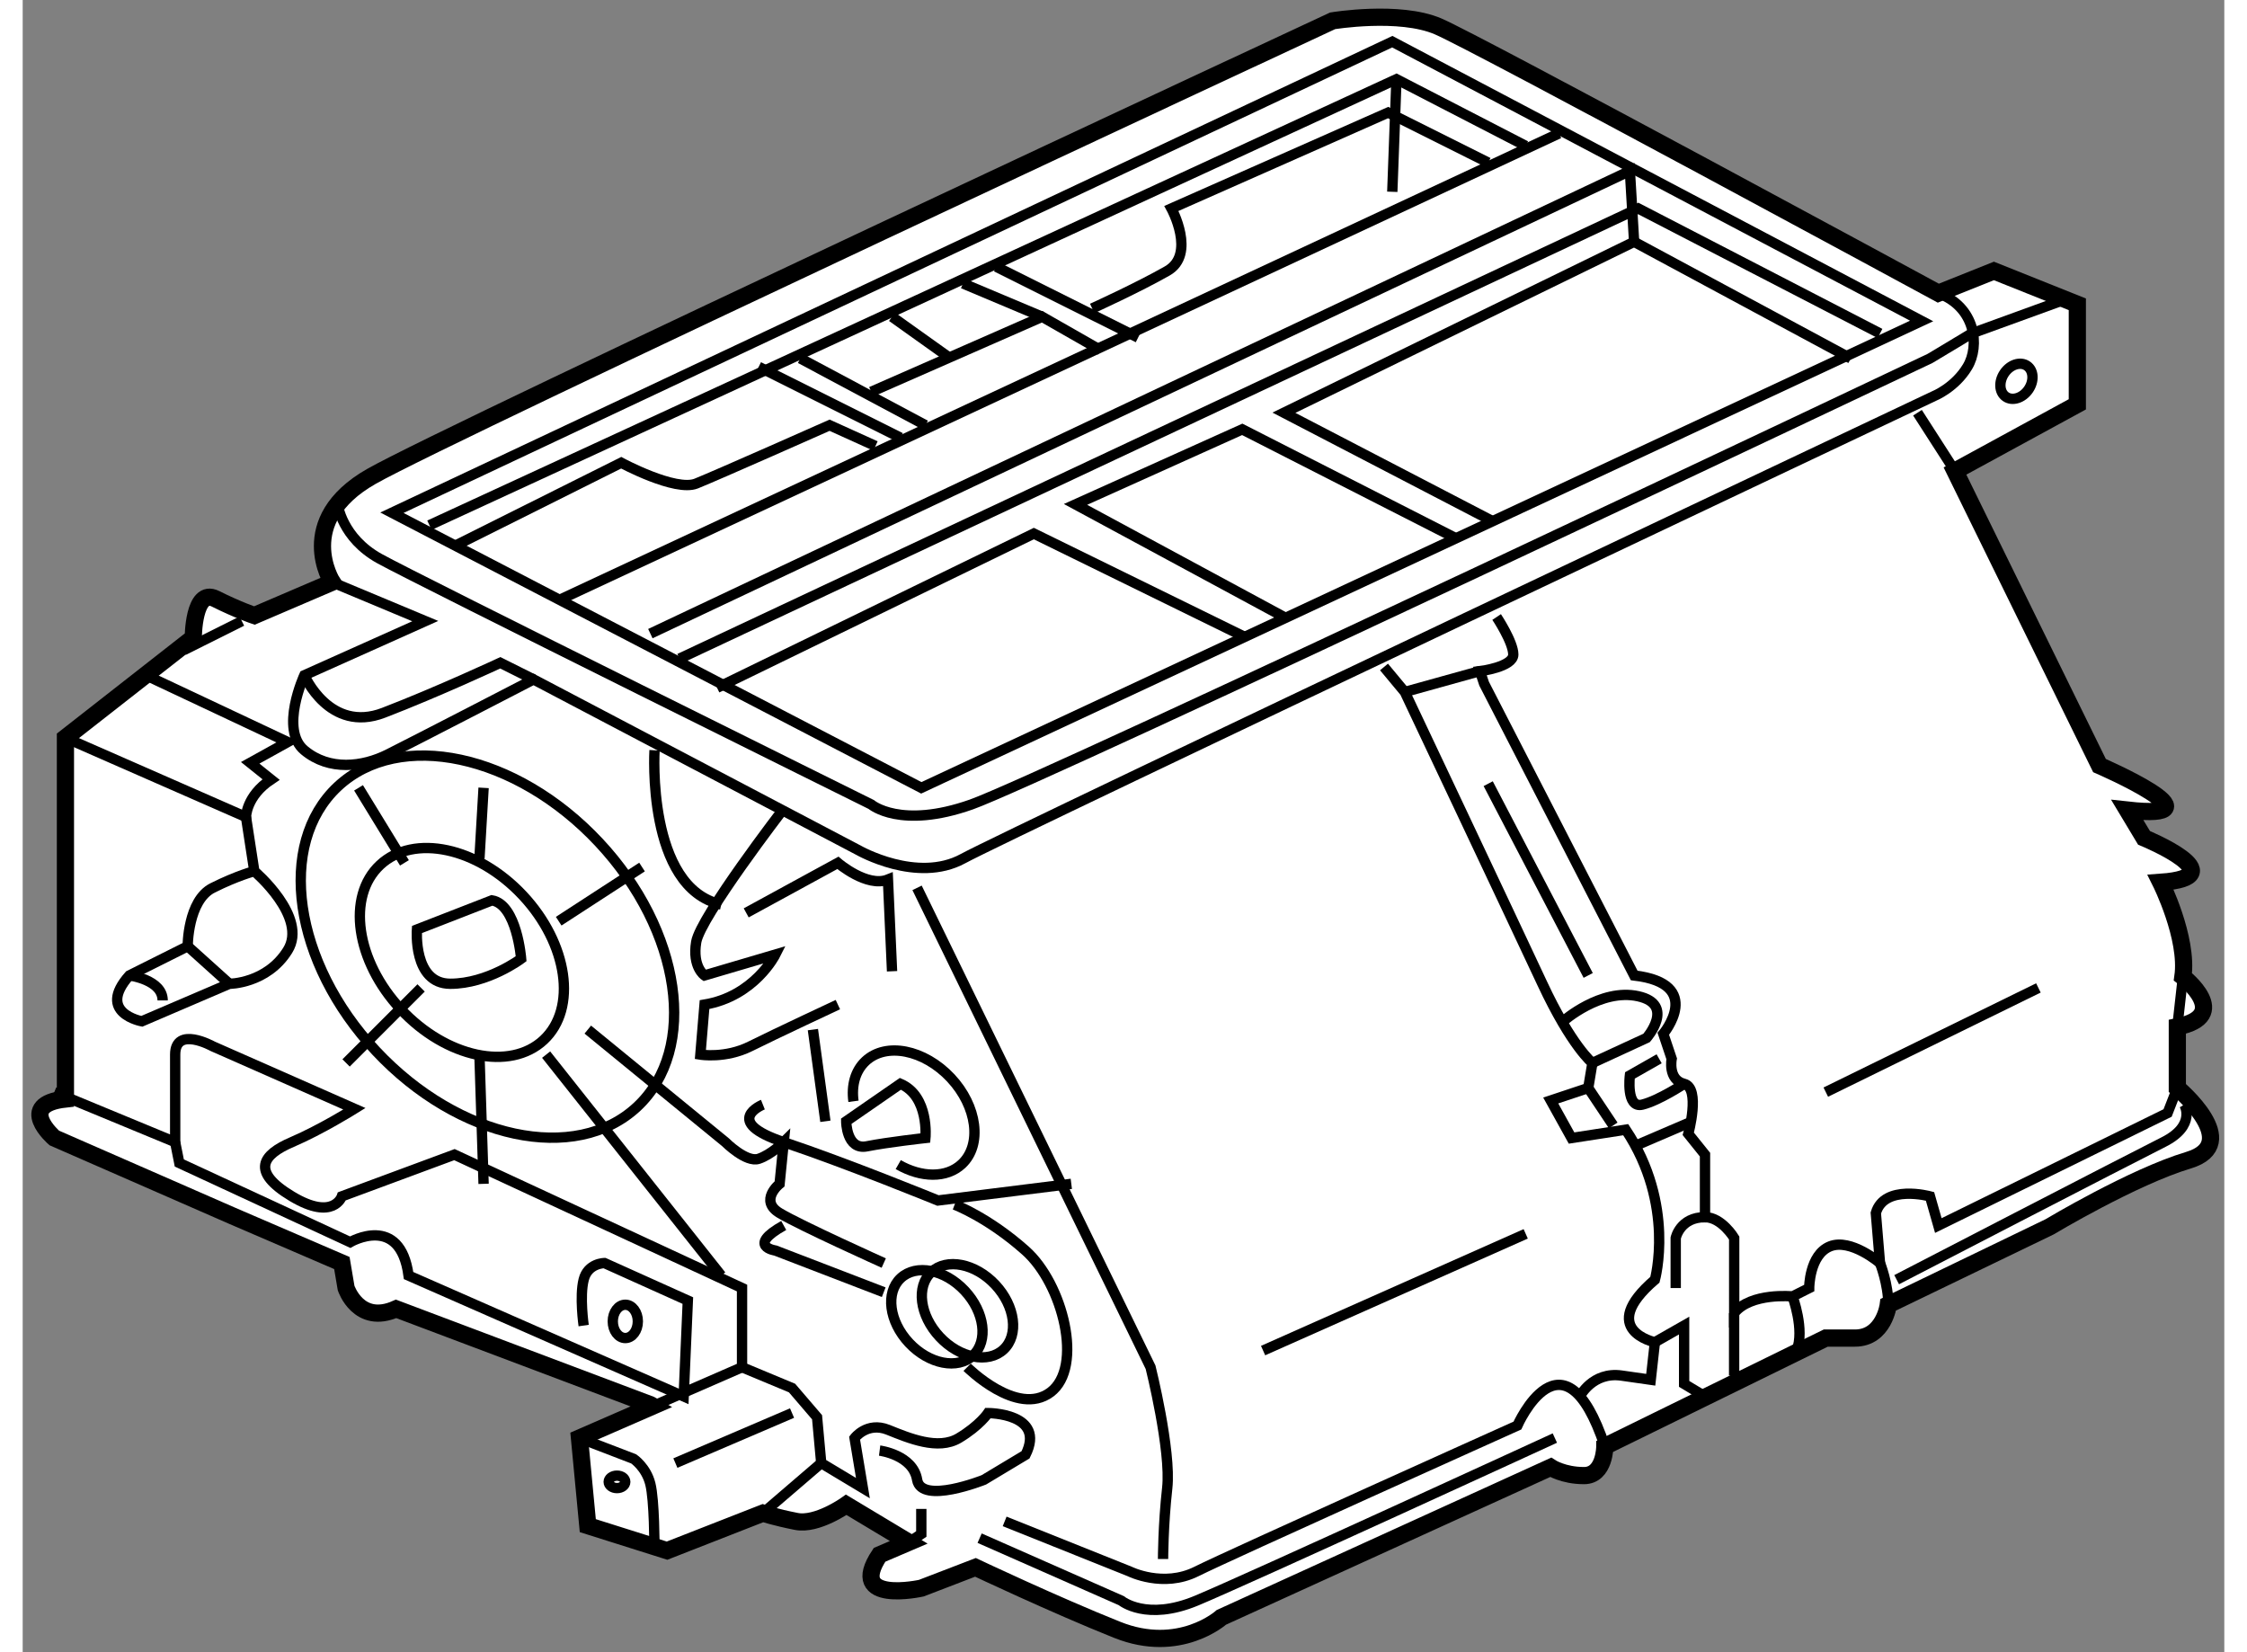 <?xml version="1.0" encoding="utf-8"?>
<!-- Generator: Adobe Illustrator 15.1.0, SVG Export Plug-In . SVG Version: 6.00 Build 0)  -->
<!DOCTYPE svg PUBLIC "-//W3C//DTD SVG 1.1//EN" "http://www.w3.org/Graphics/SVG/1.1/DTD/svg11.dtd">
<svg version="1.1" xmlns="http://www.w3.org/2000/svg" xmlns:xlink="http://www.w3.org/1999/xlink" x="0px" y="0px" width="244.8px"
	 height="180px" viewBox="155.843 63.026 63.975 48.01" enable-background="new 0 0 244.8 180" xml:space="preserve">
	
<rect x="155.843" y="63.026" width="63.975" height="48.01" fill="#808080" stroke="none"/>
	
<g><path fill="#FFFFFF" stroke="#000000" stroke-width="0.5" d="M161.93,98.354l3.188,1.373l0.123,0.727c0,0,0.361,1.09,1.453,0.605
			l7.389,2.785l0.071,0.04l-2.132,0.929l0.242,2.545l2.303,0.727l2.785-1.09c0,0,0.363,0.121,0.969,0.24
			c0.605,0.123,1.453-0.482,1.453-0.482l1.816,1.09l-0.848,0.363c-0.969,1.453,1.213,0.969,1.213,0.969l1.574-0.605
			c0,0,2.301,1.09,4.119,1.816c1.816,0.727,3.027-0.363,3.027-0.363l9.568-4.359c0,0,0.363,0.24,0.969,0.24s0.605-0.848,0.605-0.848
			l6.42-3.148c0,0,0,0,0.848,0s0.969-0.969,0.969-0.969l4.684-2.262l0,0c0,0,2.422-1.453,4.039-1.938
			c1.613-0.484-0.324-2.1-0.324-2.1v-1.776c1.613-0.323,0.162-1.454,0.162-1.454c0.162-1.131-0.646-2.745-0.646-2.745
			c2.26-0.161-0.484-1.292-0.484-1.292L217,86.565c2.906,0.322-0.809-1.293-0.809-1.293l-4.199-8.559l3.555-1.938v-2.907
			l-2.424-0.969l-1.615,0.646c0,0-13.404-7.268-14.535-7.752c-1.129-0.484-3.066-0.162-3.066-0.162s-25.68,11.951-27.939,13.243
			c-2.262,1.292-1.131,3.069-1.131,3.069l-2.262,0.969c0,0-0.484-0.162-1.129-0.486c-0.646-0.322-0.646,1.131-0.646,1.131
			l-3.715,2.907v10.497c-1.453,0.162-0.323,1.132-0.323,1.132L161.93,98.354L161.93,98.354z"></path><path fill="none" stroke="#000000" stroke-width="0.3" d="M164.836,79.944l2.705,1.13l-3.514,1.574c0,0-0.727,1.575,0,2.18
			c0.727,0.606,1.695,0.485,2.422,0.122c0.729-0.363,4.24-2.181,4.24-2.181l9.447,4.966c0,0,1.695,0.969,3.029,0.242
			c1.332-0.727,28.221-13.444,28.221-13.444s0.605-0.242,0.969-0.849c0.363-0.605,0.244-1.734-0.848-2.139"></path><path fill="none" stroke="#000000" stroke-width="0.3" d="M157.084,84.465l5.248,2.302c0,0,0-0.605,0.727-1.09l-0.605-0.485
			l1.09-0.604l-4.117-1.938"></path><line fill="none" stroke="#000000" stroke-width="0.3" x1="160.516" y1="81.921" x2="162.211" y2="81.074"></line><path fill="none" stroke="#000000" stroke-width="0.3" d="M164.027,82.648c0,0,0.727,1.696,2.303,1.09
			c1.574-0.605,3.391-1.453,3.391-1.453l0.969,0.484"></path><path fill="none" stroke="#000000" stroke-width="0.3" d="M164.996,77.683c0,0,0.121,0.969,1.213,1.574
			c1.09,0.605,14.291,7.146,14.291,7.146s0.85,0.727,2.908,0s27.857-12.961,27.857-12.961l1.211-0.727l2.666-0.969"></path><line fill="none" stroke="#000000" stroke-width="0.3" x1="211.992" y1="76.714" x2="210.902" y2="75.019"></line><line fill="none" stroke="#000000" stroke-width="0.3" x1="199.518" y1="98.879" x2="191.887" y2="102.271"></line><line fill="none" stroke="#000000" stroke-width="0.3" x1="208.238" y1="94.761" x2="214.416" y2="91.733"></line><line fill="none" stroke="#000000" stroke-width="0.3" x1="218.453" y1="92.863" x2="218.615" y2="91.409"></line><polygon fill="none" stroke="#000000" stroke-width="0.3" points="166.572,77.925 195.641,64.237 211.023,72.353 181.955,85.919 
					"></polygon><polyline fill="none" stroke="#000000" stroke-width="0.3" points="174.082,81.438 202.545,67.992 202.668,70.052 		"></polyline><line fill="none" stroke="#000000" stroke-width="0.3" x1="171.418" y1="80.468" x2="200.486" y2="66.902"></line><polyline fill="none" stroke="#000000" stroke-width="0.3" points="176.02,83.012 185.225,78.53 191.402,81.558 		"></polyline><polyline fill="none" stroke="#000000" stroke-width="0.3" points="192.492,80.953 186.436,77.683 191.281,75.502 197.459,78.651 
					"></polyline><polyline fill="none" stroke="#000000" stroke-width="0.3" points="198.549,78.167 192.492,75.019 202.668,70.052 208.965,73.442 
					"></polyline><polyline fill="none" stroke="#000000" stroke-width="0.3" points="209.813,72.716 202.787,69.083 174.93,82.164 		"></polyline><polyline fill="none" stroke="#000000" stroke-width="0.3" points="199.518,67.266 195.762,65.327 167.662,78.288 		"></polyline><path fill="none" stroke="#000000" stroke-width="0.3" d="M168.389,78.894l4.846-2.422c0,0,1.574,0.848,2.18,0.605
			s3.875-1.695,3.875-1.695l1.334,0.604"></path><line fill="none" stroke="#000000" stroke-width="0.3" x1="181.35" y1="75.745" x2="177.23" y2="73.685"></line><line fill="none" stroke="#000000" stroke-width="0.3" x1="178.441" y1="73.442" x2="182.076" y2="75.382"></line><polyline fill="none" stroke="#000000" stroke-width="0.3" points="187.164,73.2 185.467,72.231 180.5,74.411 		"></polyline><line fill="none" stroke="#000000" stroke-width="0.3" x1="181.105" y1="72.231" x2="182.803" y2="73.442"></line><line fill="none" stroke="#000000" stroke-width="0.3" x1="183.166" y1="71.263" x2="185.467" y2="72.231"></line><line fill="none" stroke="#000000" stroke-width="0.3" x1="184.135" y1="70.778" x2="188.254" y2="72.837"></line><path fill="none" stroke="#000000" stroke-width="0.3" d="M198.428,67.751l-2.908-1.454l-6.297,2.786c0,0,0.727,1.332-0.121,1.816
			s-2.182,1.09-2.182,1.09"></path><line fill="none" stroke="#000000" stroke-width="0.3" x1="195.641" y1="68.599" x2="195.762" y2="65.327"></line><path fill="none" stroke="#000000" stroke-width="0.3" d="M174.153,103.885l2.593-1.13v-2.301l-8.357-3.877l-3.271,1.212
			c0,0-0.242,0.727-1.453,0c-1.211-0.728-0.848-1.212,0-1.575s1.818-0.969,1.818-0.969l-4.119-1.816c0,0-1.09-0.605-1.09,0.242
			s0,2.543,0,2.543l-3.513-1.453"></path><path fill="none" stroke="#000000" stroke-width="0.3" d="M176.746,102.755l1.453,0.605l0.727,0.848l0.121,1.332l1.211,0.727
			l-0.242-1.453c0,0,0.363-0.484,0.971-0.242c0.604,0.242,1.453,0.605,2.059,0.242s0.848-0.727,0.848-0.727s1.695,0,1.09,1.213
			l-1.211,0.727c0,0-1.816,0.727-1.939,0c-0.119-0.727-1.09-0.85-1.09-0.85"></path><polyline fill="none" stroke="#000000" stroke-width="0.3" points="181.59,107.843 181.955,107.601 181.955,106.872 		"></polyline><line fill="none" stroke="#000000" stroke-width="0.3" x1="179.047" y1="105.54" x2="177.352" y2="106.995"></line><path fill="none" stroke="#000000" stroke-width="0.3" d="M172.021,104.813l1.576,0.605c0,0,0.363,0.244,0.484,0.727
			c0.121,0.486,0.119,1.824,0.119,1.824"></path><line fill="none" stroke="#000000" stroke-width="0.3" x1="174.809" y1="105.54" x2="178.199" y2="104.087"></line><path fill="none" stroke="#000000" stroke-width="0.3" d="M160.273,96.214l0.121,0.606l4.965,2.301c0,0,1.455-0.848,1.697,0.97
			l7.994,3.512l0.121-2.785l-2.422-1.09c0,0-0.486,0-0.605,0.483c-0.123,0.485,0,1.333,0,1.333"></path><path fill="none" stroke="#000000" stroke-width="0.3" d="M183.65,107.722l4.117,1.816c0,0,0.729,0.605,2.182,0
			s10.416-4.725,10.416-4.725"></path><path fill="none" stroke="#000000" stroke-width="0.3" d="M218.453,94.64l-0.283,0.727l-6.662,3.271l-0.242-0.848
			c0,0-1.332-0.363-1.574,0.484l0.121,1.454c0,0-0.848-0.728-1.453-0.485s-0.605,1.212-0.605,1.212l-0.484,0.242
			c0,0-1.211-0.121-1.695,0.484V99c0,0-0.363-0.605-0.848-0.605v-1.817l-0.486-0.605c0,0,0.363-1.332-0.119-1.453
			c-0.484-0.121-0.363-0.727-0.363-0.727l-0.244-0.727c0,0,1.213-1.453-0.846-1.695l-4.361-8.479l-0.121-0.363
			c0,0,0.969-0.121,0.969-0.484s-0.484-1.09-0.484-1.09"></path><ellipse transform="matrix(0.825 0.566 -0.566 0.825 79.311 -107.917)" fill="none" stroke="#000000" stroke-width="0.3" cx="213.75" cy="73.988" rx="0.424" ry="0.545"></ellipse><path fill="none" stroke="#000000" stroke-width="0.3" d="M181.832,88.825l6.785,13.93c0,0,0.605,2.422,0.484,3.512
			c-0.121,1.092-0.121,2.061-0.121,2.061"></path><path fill="none" stroke="#000000" stroke-width="0.3" d="M184.377,107.235l3.635,1.455c0,0,0.969,0.484,1.938,0
			s9.326-4.24,9.326-4.24s1.332-3.027,2.543,0.605"></path><path fill="none" stroke="#000000" stroke-width="0.3" d="M207.27,100.696c0,0,0.363,0.969,0.121,1.574"></path><path fill="none" stroke="#000000" stroke-width="0.3" d="M209.813,99.728c0,0,0.242,0.604,0.242,1.211"></path><path fill="none" stroke="#000000" stroke-width="0.3" d="M218.654,95.124c0,0,0.363,0.605-0.605,1.09s-7.752,3.997-7.752,3.997"></path><path fill="none" stroke="#000000" stroke-width="0.3" d="M201.092,103.603c0,0,0.363-0.727,1.213-0.605
			c0.846,0.121,0.846,0.121,0.846,0.121l0.121-1.09c0,0-1.695-0.363,0-1.817c0,0,0.605-2.181-0.848-4.36l-1.574,0.243l-0.605-1.091
			l1.09-0.363l0.121-0.727c0,0-0.605-0.484-1.453-2.301c-0.848-1.818-3.998-8.479-3.998-8.479l-0.605-0.727"></path><path fill="none" stroke="#000000" stroke-width="0.3" d="M177.957,86.524c0,0-2.422,3.148-2.543,3.875s0.242,0.971,0.242,0.971
			l2.059-0.607c0,0-0.605,1.213-2.059,1.455l-0.121,1.453c0,0,0.727,0.121,1.453-0.242s2.543-1.211,2.543-1.211"></path><line fill="none" stroke="#000000" stroke-width="0.3" x1="196.004" y1="83.133" x2="198.186" y2="82.527"></line><path fill="none" stroke="#000000" stroke-width="0.3" d="M200.607,92.702c0,0,1.09-0.969,2.18-0.727s0.244,1.211,0.244,1.211
			l-1.576,0.727"></path><line fill="none" stroke="#000000" stroke-width="0.3" x1="198.428" y1="85.798" x2="201.334" y2="91.37"></line><line fill="none" stroke="#000000" stroke-width="0.3" x1="201.334" y1="94.64" x2="202.061" y2="95.729"></line><line fill="none" stroke="#000000" stroke-width="0.3" x1="202.668" y1="96.335" x2="204.363" y2="95.608"></line><path fill="none" stroke="#000000" stroke-width="0.3" d="M203.395,93.792l-0.85,0.484c0,0-0.121,0.969,0.363,0.848
			c0.486-0.121,1.213-0.605,1.213-0.605"></path><polyline fill="none" stroke="#000000" stroke-width="0.3" points="203.271,102.028 204.121,101.544 204.121,103.239 
			204.727,103.603 		"></polyline><path fill="none" stroke="#000000" stroke-width="0.3" d="M203.877,100.454V99c0,0,0.123-0.605,0.85-0.605"></path><line fill="none" stroke="#000000" stroke-width="0.3" x1="205.574" y1="101.181" x2="205.574" y2="102.997"></line><ellipse fill="none" stroke="#000000" stroke-width="0.3" cx="173.354" cy="101.423" rx="0.364" ry="0.484"></ellipse><ellipse fill="none" stroke="#000000" stroke-width="0.3" cx="173.112" cy="106.086" rx="0.241" ry="0.181"></ellipse><ellipse transform="matrix(0.73 -0.683 0.683 0.73 -16.163 140.145)" fill="none" stroke="#000000" stroke-width="0.3" cx="169.411" cy="90.543" rx="4.438" ry="6.371"></ellipse><path fill="none" stroke="#000000" stroke-width="0.3" d="M179.984,95.028c-0.063-0.459,0.049-0.885,0.35-1.168
			c0.596-0.557,1.703-0.337,2.477,0.488c0.773,0.826,0.916,1.947,0.322,2.503c-0.445,0.417-1.182,0.399-1.848,0.016"></path><ellipse transform="matrix(0.73 -0.684 0.684 0.73 -20.026 152.025)" fill="none" stroke="#000000" stroke-width="0.3" cx="182.342" cy="101.351" rx="1.108" ry="1.538"></ellipse><ellipse transform="matrix(0.73 -0.683 0.683 0.73 -16.491 139.675)" fill="none" stroke="#000000" stroke-width="0.3" cx="168.672" cy="90.726" rx="2.425" ry="3.482"></ellipse><ellipse transform="matrix(0.73 -0.683 0.683 0.73 -19.571 152.568)" fill="none" stroke="#000000" stroke-width="0.3" cx="183.348" cy="101.059" rx="1.108" ry="1.539"></ellipse><path fill="none" stroke="#000000" stroke-width="0.3" d="M176.867,89.552l2.664-1.453c0,0,0.848,0.727,1.455,0.484l0.119,2.666"></path><line fill="none" stroke="#000000" stroke-width="0.3" x1="178.805" y1="92.944" x2="179.168" y2="95.608"></line><path fill="none" stroke="#000000" stroke-width="0.3" d="M177.352,95.124c0,0-1.211,0.484,0.605,1.09
			c1.816,0.606,4.482,1.696,4.482,1.696l3.875-0.484"></path><path fill="none" stroke="#000000" stroke-width="0.3" d="M183.287,102.755c0,0,1.453,1.453,2.422,0.727s0.363-3.149-0.727-4.117
			c-1.09-0.97-2.059-1.334-2.059-1.334"></path><line fill="none" stroke="#000000" stroke-width="0.3" x1="171.053" y1="93.671" x2="176.141" y2="100.091"></line><path fill="none" stroke="#000000" stroke-width="0.3" d="M172.264,92.944l3.998,3.27c0,0,0.605,0.606,0.969,0.484
			c0.363-0.121,0.727-0.484,0.727-0.484l-0.121,1.212c0,0-0.605,0.484,0,0.848s3.027,1.454,3.027,1.454"></path><path fill="none" stroke="#000000" stroke-width="0.3" d="M180.863,100.575l-3.148-1.211c0,0-0.848-0.122,0.242-0.728"></path><path fill="none" stroke="#000000" stroke-width="0.3" d="M179.773,95.608c0,0,0,0.849,0.605,0.727
			c0.607-0.121,1.697-0.241,1.697-0.241s0.119-1.212-0.727-1.575L179.773,95.608z"></path><line fill="none" stroke="#000000" stroke-width="0.3" x1="166.936" y1="88.099" x2="165.602" y2="85.919"></line><line fill="none" stroke="#000000" stroke-width="0.3" x1="169.115" y1="87.978" x2="169.236" y2="85.919"></line><line fill="none" stroke="#000000" stroke-width="0.3" x1="171.418" y1="89.794" x2="173.84" y2="88.22"></line><line fill="none" stroke="#000000" stroke-width="0.3" x1="169.115" y1="93.671" x2="169.236" y2="97.426"></line><line fill="none" stroke="#000000" stroke-width="0.3" x1="167.42" y1="91.733" x2="165.24" y2="93.913"></line><path fill="none" stroke="#000000" stroke-width="0.3" d="M174.203,84.828c0,0-0.242,3.997,1.938,4.481"></path><path fill="none" stroke="#000000" stroke-width="0.3" d="M162.574,88.341c0,0,1.574,1.332,0.969,2.301
			c-0.605,0.971-1.695,0.971-1.695,0.971l-2.543,1.09c0,0-1.332-0.242-0.363-1.332l1.695-0.848c0,0,0-1.334,0.727-1.697
			S162.574,88.341,162.574,88.341l-0.242-1.574"></path><path fill="none" stroke="#000000" stroke-width="0.3" d="M169.479,89.188l-2.18,0.848c0,0-0.121,1.576,0.969,1.576
			s2.059-0.727,2.059-0.727S170.205,89.31,169.479,89.188z"></path><line fill="none" stroke="#000000" stroke-width="0.3" x1="160.637" y1="90.522" x2="161.848" y2="91.612"></line><path fill="none" stroke="#000000" stroke-width="0.3" d="M158.941,91.37c0,0,0.969,0.121,0.969,0.727"></path></g>


</svg>